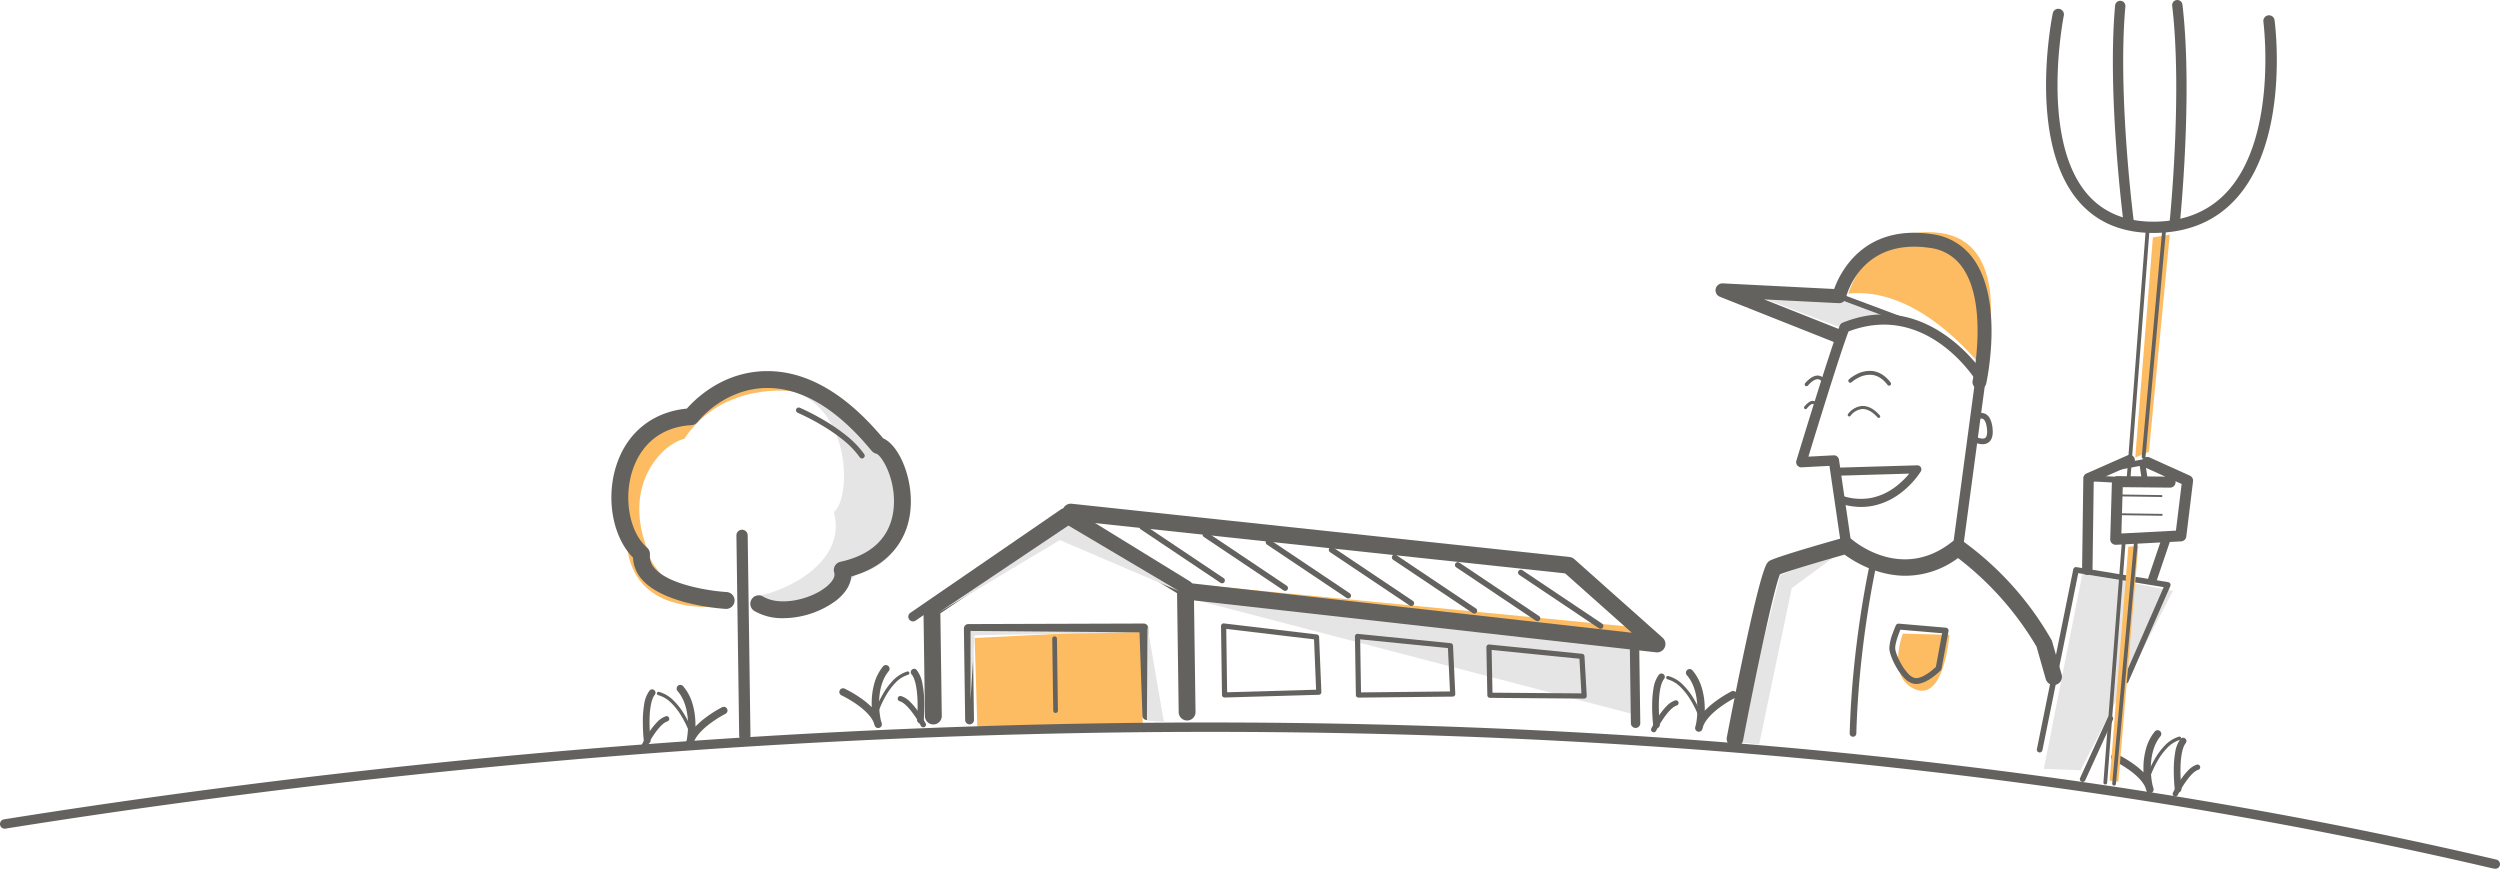 <svg xmlns="http://www.w3.org/2000/svg" width="1037.639" height="360.629" viewBox="0 0 1037.639 360.629">
  <g id="Groupe_460" data-name="Groupe 460" transform="translate(2.583 2.442)">
    <g id="Groupe_459" data-name="Groupe 459" transform="translate(-2.583 -2.442)" opacity="0.7">
      <path id="Tracé_2219" data-name="Tracé 2219" d="M427.327,222.241s-29.2-4.8-45.505,19.616c-9.85,2.477-26,19.867-14.959,46.763-.459,4.428,13.571,22.181,30.229,22.991-13.776.711-35.128-1.075-38.817-23.392-8.826-17.565-9.86-54.744,25.231-56.269C390.126,221.715,407.156,211.856,427.327,222.241Z" transform="translate(-97.806 -59.729)" fill="#fca01f"/>
      <path id="Tracé_2220" data-name="Tracé 2220" d="M562.14,401.963l-1.095-36.853,69.787-3.5-.049,38.82Z" transform="translate(-156.503 -100.313)" fill="#fca01f"/>
      <path id="Tracé_2221" data-name="Tracé 2221" d="M683.093,334.994l190.445,22.857-5.529-4.865Z" transform="translate(-190.952 -92.801)" fill="#fca01f"/>
      <path id="Tracé_2222" data-name="Tracé 2222" d="M437.318,221.2s20.425-8.866,48.406,20.919c14.114,5.007,19.172,50.974-10.142,56.581-7.921,10.253-31.5,16.561-42.788,9.174,10.915-.671,39.611-13.292,33.588-35.057C474.367,267.241,474.23,219.646,437.318,221.2Z" transform="translate(-120.304 -60.332)" fill="#dcdada"/>
      <path id="Tracé_2223" data-name="Tracé 2223" d="M1047.089,314.679l-27.156,11.1-17.769,69.3,8.988,1.046,13.537-64.95Z" transform="translate(-281.01 -87.067)" fill="#dcdada"/>
      <path id="Tracé_2224" data-name="Tracé 2224" d="M1195.352,329.094l-16.044,81.176,15.223.57,38.375-74.462Z" transform="translate(-331.01 -91.135)" fill="#dcdada"/>
      <path id="Tracé_2225" data-name="Tracé 2225" d="M1069.244,178.7l-21.789-9.842-34.729-.5,36.083,13.741Z" transform="translate(-283.991 -45.769)" fill="#dcdada"/>
      <path id="Tracé_2226" data-name="Tracé 2226" d="M870.118,391.828l-.811-30.42L684.13,343.29Z" transform="translate(-191.244 -95.142)" fill="#dcdada"/>
      <path id="Tracé_2227" data-name="Tracé 2227" d="M535.542,381.221a3.5,3.5,0,0,1-3.494-3.447l-.615-44.465a3.5,3.5,0,0,1,1.543-2.948L589.8,292.124a3.5,3.5,0,0,1,3.782-.078l48.4,29.76a3.5,3.5,0,0,1,1.664,2.929l.712,51.486a3.5,3.5,0,0,1-6.989.1l-.685-49.564-44.843-27.575L538.449,335.1l.588,42.574a3.5,3.5,0,0,1-3.446,3.543Z" transform="translate(-148.145 -80.532)" fill="#221f1b"/>
      <path id="Tracé_2228" data-name="Tracé 2228" d="M858.581,350.542a3.5,3.5,0,0,1-.39-.022L663.22,328.637a3.479,3.479,0,0,1,.776-6.914l184.1,20.662-27.665-24.628-205.58-21.993a3.479,3.479,0,0,1,.74-6.918l206.69,22.112a3.479,3.479,0,0,1,1.943.861l36.672,32.647a3.479,3.479,0,0,1-2.312,6.077Z" transform="translate(-170.812 -79.769)" fill="#221f1b"/>
      <path id="Ligne_377" data-name="Ligne 377" d="M-.331,32.777a1.95,1.95,0,0,1-1.95-1.924L-2.717-.74A1.951,1.951,0,0,1-.794-2.717,1.951,1.951,0,0,1,1.183-.794L1.62,30.8A1.951,1.951,0,0,1-.3,32.777Z" transform="translate(679.19 269.36)" fill="#221f1b"/>
      <path id="Ligne_378" data-name="Ligne 378" d="M32.617,22.881a1.165,1.165,0,0,1-.651-.2L-1.112.512a1.17,1.17,0,0,1-.321-1.624A1.17,1.17,0,0,1,.191-1.432L33.27,20.738a1.17,1.17,0,0,1-.653,2.143Z" transform="translate(474.603 219.217)" fill="#221f1b"/>
      <path id="Ligne_379" data-name="Ligne 379" d="M32.617,22.881a1.165,1.165,0,0,1-.651-.2L-1.112.512a1.17,1.17,0,0,1-.321-1.624A1.17,1.17,0,0,1,.191-1.432L33.27,20.738a1.17,1.17,0,0,1-.653,2.143Z" transform="translate(500.786 222.366)" fill="#221f1b"/>
      <path id="Ligne_380" data-name="Ligne 380" d="M32.617,22.881a1.165,1.165,0,0,1-.651-.2L-1.112.512a1.17,1.17,0,0,1-.321-1.624A1.17,1.17,0,0,1,.191-1.432L33.27,20.738a1.17,1.17,0,0,1-.653,2.143Z" transform="translate(526.969 225.515)" fill="#221f1b"/>
      <path id="Ligne_381" data-name="Ligne 381" d="M32.617,22.881a1.165,1.165,0,0,1-.651-.2L-1.112.512a1.17,1.17,0,0,1-.321-1.624A1.17,1.17,0,0,1,.191-1.432L33.27,20.738a1.17,1.17,0,0,1-.653,2.143Z" transform="translate(553.152 228.665)" fill="#221f1b"/>
      <path id="Ligne_382" data-name="Ligne 382" d="M32.617,22.881a1.165,1.165,0,0,1-.651-.2L-1.112.512a1.17,1.17,0,0,1-.321-1.624A1.17,1.17,0,0,1,.191-1.432L33.27,20.738a1.17,1.17,0,0,1-.653,2.143Z" transform="translate(579.335 231.814)" fill="#221f1b"/>
      <path id="Ligne_383" data-name="Ligne 383" d="M32.617,22.881a1.165,1.165,0,0,1-.651-.2L-1.112.512a1.17,1.17,0,0,1-.321-1.624A1.17,1.17,0,0,1,.191-1.432L33.27,20.738a1.17,1.17,0,0,1-.653,2.143Z" transform="translate(605.518 234.963)" fill="#221f1b"/>
      <path id="Ligne_384" data-name="Ligne 384" d="M32.617,22.881a1.165,1.165,0,0,1-.651-.2L-1.112.512a1.17,1.17,0,0,1-.321-1.624A1.17,1.17,0,0,1,.191-1.432L33.27,20.738a1.17,1.17,0,0,1-.653,2.143Z" transform="translate(631.701 238.113)" fill="#221f1b"/>
      <g id="Groupe_452" data-name="Groupe 452" transform="translate(348.337 276.042)">
        <path id="Tracé_2229" data-name="Tracé 2229" d="M498.894,408.288a1.536,1.536,0,0,1-1.418-.946,9.294,9.294,0,0,1-.387-1.242c-.933-2.377-3.32-4.97-6.979-7.566a47.778,47.778,0,0,0-6.489-3.845,1.536,1.536,0,0,1,1.3-2.782A50,50,0,0,1,491.847,396a33.685,33.685,0,0,1,4.386,3.639c-.03-.72-.041-1.462-.027-2.215a29.826,29.826,0,0,1,1.038-7.49,19.5,19.5,0,0,1,3.659-7.224,1.536,1.536,0,0,1,2.368,1.957c-3.176,3.843-3.925,9.09-3.994,12.814a33.243,33.243,0,0,0,.748,7.7,9.775,9.775,0,0,1,.368,1.237,1.537,1.537,0,0,1-1.5,1.873Z" transform="translate(-482.737 -382.153)" fill="#221f1b"/>
        <path id="Tracé_2230" data-name="Tracé 2230" d="M503.8,403.827a.7.7,0,0,1-.664-.908,43.053,43.053,0,0,1,3.371-7.5,28.4,28.4,0,0,1,4.186-5.72,13.733,13.733,0,0,1,5.95-3.81.7.7,0,1,1,.385,1.34,12.37,12.37,0,0,0-5.336,3.442,27.02,27.02,0,0,0-3.975,5.439,42.365,42.365,0,0,0-3.253,7.227A.7.7,0,0,1,503.8,403.827Z" transform="translate(-488.485 -383.201)" fill="#221f1b"/>
      </g>
      <g id="Groupe_453" data-name="Groupe 453" transform="translate(876.18 303.078)">
        <path id="Tracé_2231" data-name="Tracé 2231" d="M1234.312,445.955a1.536,1.536,0,0,1-1.418-.946,9.316,9.316,0,0,1-.387-1.241c-.932-2.377-3.319-4.971-6.979-7.566a47.769,47.769,0,0,0-6.489-3.845,1.536,1.536,0,0,1,1.3-2.782,50.006,50.006,0,0,1,6.924,4.093,33.712,33.712,0,0,1,4.386,3.64c-.03-.72-.041-1.462-.027-2.216a29.83,29.83,0,0,1,1.038-7.49,19.5,19.5,0,0,1,3.659-7.224,1.536,1.536,0,1,1,2.368,1.957c-3.176,3.843-3.925,9.089-3.993,12.813a33.261,33.261,0,0,0,.748,7.7,9.766,9.766,0,0,1,.367,1.236,1.537,1.537,0,0,1-1.5,1.873Z" transform="translate(-1218.155 -419.821)" fill="#221f1b"/>
        <path id="Tracé_2232" data-name="Tracé 2232" d="M1239.215,441.494a.7.7,0,0,1-.664-.908,43.057,43.057,0,0,1,3.371-7.5,28.412,28.412,0,0,1,4.186-5.72,13.731,13.731,0,0,1,5.95-3.81.7.7,0,1,1,.385,1.34,12.371,12.371,0,0,0-5.337,3.442,27.027,27.027,0,0,0-3.975,5.439,42.393,42.393,0,0,0-3.253,7.227A.7.7,0,0,1,1239.215,441.494Z" transform="translate(-1223.903 -420.869)" fill="#221f1b"/>
      </g>
      <path id="Tracé_2233" data-name="Tracé 2233" d="M527.166,413.041a1.11,1.11,0,0,1-.979-.585,50.3,50.3,0,0,0-3.078-4.876c-2.216-3.079-4.252-4.985-5.733-5.367a1.11,1.11,0,1,1,.554-2.15,8.89,8.89,0,0,1,3.8,2.434,28.809,28.809,0,0,1,3.2,3.805,51.6,51.6,0,0,1,3.218,5.1,1.111,1.111,0,0,1-.977,1.636Z" transform="translate(-143.942 -111.157)" fill="#221f1b"/>
      <path id="Tracé_2234" data-name="Tracé 2234" d="M528.1,406.949c-.041,0-.083,0-.124-.005a1.389,1.389,0,0,1-1.261-1.506h0a73.338,73.338,0,0,0,.174-8.051c-.195-5.33-1.068-9.16-2.46-10.783a1.389,1.389,0,1,1,2.11-1.808,12.544,12.544,0,0,1,2.387,5.677,41.72,41.72,0,0,1,.741,6.842,74.727,74.727,0,0,1-.184,8.368A1.39,1.39,0,0,1,528.1,406.949Z" transform="translate(-146.074 -106.72)" fill="#221f1b"/>
      <g id="Groupe_454" data-name="Groupe 454" transform="translate(691.634 277.677)">
        <path id="Tracé_2235" data-name="Tracé 2235" d="M977.695,410.468a1.537,1.537,0,0,1-1.507-1.832,9.761,9.761,0,0,1,.333-1.246,33.25,33.25,0,0,0,.535-7.715c-.172-3.721-1.065-8.944-4.346-12.7a1.536,1.536,0,0,1,2.313-2.021,19.5,19.5,0,0,1,3.857,7.12,29.821,29.821,0,0,1,1.244,7.458c.035.753.044,1.495.034,2.215a33.7,33.7,0,0,1,4.284-3.76,50.007,50.007,0,0,1,6.808-4.282,1.536,1.536,0,0,1,1.379,2.745h0a47.789,47.789,0,0,0-6.38,4.023c-3.586,2.7-5.9,5.355-6.767,7.757a9.312,9.312,0,0,1-.352,1.251A1.536,1.536,0,0,1,977.695,410.468Z" transform="translate(-964.223 -384.431)" fill="#221f1b"/>
        <path id="Tracé_2236" data-name="Tracé 2236" d="M975.222,406.084a.7.7,0,0,1-.658-.467h0a42.465,42.465,0,0,0-3.465-7.156,26.965,26.965,0,0,0-4.12-5.315,12.361,12.361,0,0,0-5.42-3.284.7.7,0,1,1,.348-1.35,13.731,13.731,0,0,1,6.054,3.644,28.4,28.4,0,0,1,4.343,5.6,43.061,43.061,0,0,1,3.577,7.4.7.7,0,0,1-.658.927Z" transform="translate(-961.036 -385.577)" fill="#221f1b"/>
      </g>
      <g id="Groupe_455" data-name="Groupe 455" transform="translate(685.276 279.547)">
        <path id="Tracé_2237" data-name="Tracé 2237" d="M953.287,415.8a1.111,1.111,0,0,1-.991-1.609A51.582,51.582,0,0,1,955.372,409a28.819,28.819,0,0,1,3.089-3.892,8.892,8.892,0,0,1,3.731-2.538,1.11,1.11,0,1,1,.614,2.134c-1.473.424-3.461,2.392-5.6,5.543a50.129,50.129,0,0,0-2.929,4.94A1.11,1.11,0,0,1,953.287,415.8Z" transform="translate(-952.178 -391.41)" fill="#221f1b"/>
        <path id="Tracé_2238" data-name="Tracé 2238" d="M954.609,409.742a1.39,1.39,0,0,1-1.378-1.229,74.75,74.75,0,0,1-.415-8.36,41.722,41.722,0,0,1,.552-6.86,12.546,12.546,0,0,1,2.229-5.741,1.389,1.389,0,0,1,2.159,1.749c-1.346,1.662-2.114,5.514-2.161,10.848a73.4,73.4,0,0,0,.4,8.043,1.39,1.39,0,0,1-1.382,1.55Z" transform="translate(-952.357 -387.037)" fill="#221f1b"/>
      </g>
      <g id="Groupe_456" data-name="Groupe 456" transform="translate(272.714 284.248)">
        <path id="Tracé_2239" data-name="Tracé 2239" d="M394.034,419.624a1.537,1.537,0,0,1-1.507-1.832,9.787,9.787,0,0,1,.333-1.247,33.247,33.247,0,0,0,.535-7.714c-.172-3.721-1.065-8.944-4.346-12.7a1.536,1.536,0,0,1,2.313-2.021,19.5,19.5,0,0,1,3.857,7.12,29.824,29.824,0,0,1,1.244,7.458c.035.753.044,1.495.034,2.215a33.693,33.693,0,0,1,4.283-3.759,50,50,0,0,1,6.808-4.282,1.536,1.536,0,0,1,1.379,2.745h0a47.792,47.792,0,0,0-6.38,4.023c-3.585,2.7-5.9,5.354-6.767,7.755a9.286,9.286,0,0,1-.353,1.252A1.536,1.536,0,0,1,394.034,419.624Z" transform="translate(-380.563 -393.586)" fill="#221f1b"/>
        <path id="Tracé_2240" data-name="Tracé 2240" d="M391.561,415.239a.7.7,0,0,1-.658-.468,42.494,42.494,0,0,0-3.465-7.156,26.971,26.971,0,0,0-4.12-5.315,12.362,12.362,0,0,0-5.42-3.284.7.7,0,1,1,.348-1.35,13.732,13.732,0,0,1,6.053,3.644,28.4,28.4,0,0,1,4.342,5.6,43.074,43.074,0,0,1,3.577,7.4.7.7,0,0,1-.658.927Z" transform="translate(-377.376 -394.732)" fill="#221f1b"/>
      </g>
      <g id="Groupe_457" data-name="Groupe 457" transform="translate(266.355 286.119)">
        <path id="Tracé_2241" data-name="Tracé 2241" d="M369.626,424.958a1.111,1.111,0,0,1-.991-1.609,51.56,51.56,0,0,1,3.075-5.189,28.811,28.811,0,0,1,3.089-3.892,8.891,8.891,0,0,1,3.732-2.538,1.11,1.11,0,1,1,.614,2.134c-1.47.423-3.453,2.384-5.583,5.523a50.27,50.27,0,0,0-2.943,4.96A1.11,1.11,0,0,1,369.626,424.958Z" transform="translate(-368.517 -400.566)" fill="#221f1b"/>
        <path id="Tracé_2242" data-name="Tracé 2242" d="M370.948,418.9a1.389,1.389,0,0,1-1.378-1.228,74.767,74.767,0,0,1-.415-8.36,41.7,41.7,0,0,1,.552-6.86,12.541,12.541,0,0,1,2.229-5.741,1.389,1.389,0,1,1,2.159,1.749c-1.346,1.662-2.114,5.514-2.161,10.847a73.339,73.339,0,0,0,.4,8.043,1.39,1.39,0,0,1-1.382,1.55Z" transform="translate(-368.696 -396.193)" fill="#221f1b"/>
      </g>
      <g id="Groupe_458" data-name="Groupe 458" transform="translate(901.782 306.205)">
        <path id="Tracé_2243" data-name="Tracé 2243" d="M1254.934,452.943a1.111,1.111,0,0,1-.991-1.609,51.618,51.618,0,0,1,3.075-5.189,28.8,28.8,0,0,1,3.089-3.892,8.893,8.893,0,0,1,3.731-2.538,1.11,1.11,0,1,1,.614,2.134c-1.47.423-3.453,2.384-5.583,5.523a50.228,50.228,0,0,0-2.942,4.96A1.111,1.111,0,0,1,1254.934,452.943Z" transform="translate(-1253.825 -428.551)" fill="#221f1b"/>
        <path id="Tracé_2244" data-name="Tracé 2244" d="M1256.256,446.882a1.39,1.39,0,0,1-1.378-1.229,74.779,74.779,0,0,1-.415-8.36,41.694,41.694,0,0,1,.552-6.86,12.542,12.542,0,0,1,2.229-5.741,1.389,1.389,0,1,1,2.159,1.749c-1.349,1.665-2.117,5.527-2.162,10.875a73.276,73.276,0,0,0,.4,8.015,1.391,1.391,0,0,1-1.382,1.55Z" transform="translate(-1254.004 -424.178)" fill="#221f1b"/>
      </g>
      <path id="Tracé_2245" data-name="Tracé 2245" d="M557.167,399.974a1.829,1.829,0,0,1-1.828-1.8l-.525-37.966a1.829,1.829,0,0,1,1.823-1.854l72.823-.226a1.841,1.841,0,0,1,1.834,1.765l1.283,36.4a1.829,1.829,0,0,1-3.656.129L627.7,361.787,558.5,362l.5,36.118a1.829,1.829,0,0,1-1.8,1.854Z" transform="translate(-154.744 -99.329)" fill="#221f1b"/>
      <path id="Tracé_2246" data-name="Tracé 2246" d="M704.981,388.822a1.077,1.077,0,0,1-1.077-1.062l-.4-28.612a1.077,1.077,0,0,1,1.2-1.084l38.563,4.579a1.077,1.077,0,0,1,.949,1.025l.94,22.9a1.076,1.076,0,0,1-1.045,1.12l-39.107,1.129Zm.7-28.475.363,26.291,36.926-1.066-.858-20.9Z" transform="translate(-196.714 -99.31)" fill="#221f1b"/>
      <path id="Tracé_2247" data-name="Tracé 2247" d="M782.415,390.562a1.077,1.077,0,0,1-1.076-1.059l-.4-24.306a1.076,1.076,0,0,1,1.184-1.089l38.563,3.862a1.076,1.076,0,0,1,.968,1.021l.94,20.034a1.077,1.077,0,0,1-1.064,1.127l-39.107.411Zm.7-24.191.359,22.026,36.92-.388-.844-17.99Z" transform="translate(-218.57 -101.017)" fill="#221f1b"/>
      <path id="Tracé_2248" data-name="Tracé 2248" d="M897.543,392.707h-.009l-39.107-.307a1.077,1.077,0,0,1-1.068-1.055l-.4-20a1.077,1.077,0,0,1,1.184-1.093l38.563,3.862a1.077,1.077,0,0,1,.968,1.01l.94,16.445a1.077,1.077,0,0,1-1.075,1.138Zm-38.052-2.452,36.911.29-.822-14.38-36.44-3.649Z" transform="translate(-240.027 -102.751)" fill="#221f1b"/>
      <path id="Tracé_2249" data-name="Tracé 2249" d="M639.956,328.678l-45.892-27.2L540.2,337.6l50.3-30.086Z" transform="translate(-150.62 -83.342)" fill="#dcdada"/>
      <path id="Tracé_2250" data-name="Tracé 2250" d="M660.892,359.917l-.241,39.017,7.029.488Z" transform="translate(-184.617 -99.835)" fill="#dcdada"/>
      <path id="Tracé_2251" data-name="Tracé 2251" d="M628.753,363.01l-70.1-.591,0,28.48,1.712-26.683Z" transform="translate(-155.827 -100.541)" fill="#dcdada"/>
      <path id="Tracé_2252" data-name="Tracé 2252" d="M1033.107,476.112a1.955,1.955,0,0,1-.446-.052C851.716,433.724,667.3,419.251,499.794,419.251c-203.962,0-382.865,21.446-500.119,40.159a1.95,1.95,0,0,1-2.233-1.619A1.95,1.95,0,0,1-.94,455.559c213.831-34.126,632.566-77.336,1034.489,16.7a1.951,1.951,0,0,1-.443,3.85Z" transform="translate(2.583 -115.482)" fill="#221f1b"/>
      <path id="Ligne_385" data-name="Ligne 385" d="M-.764,44.182a1.945,1.945,0,0,1-1.607-.845,1.948,1.948,0,0,1,.5-2.708l62.608-43a1.948,1.948,0,0,1,2.708.5,1.948,1.948,0,0,1-.5,2.708L.337,43.84A1.939,1.939,0,0,1-.764,44.182Z" transform="translate(379.708 213.73)" fill="#221f1b"/>
      <path id="Ligne_386" data-name="Ligne 386" d="M.029,30.432a.975.975,0,0,1-.975-.962L-1.359-.37A.975.975,0,0,1-.4-1.359.975.975,0,0,1,.592-.4L1,29.443a.975.975,0,0,1-.962.989Z" transform="translate(438.102 265.486)" fill="#221f1b"/>
      <path id="Ligne_387" data-name="Ligne 387" d="M.227,84.5a2.34,2.34,0,0,1-2.34-2.308L-3.261-.888A2.34,2.34,0,0,1-.953-3.261,2.34,2.34,0,0,1,1.42-.953l1.148,83.08A2.341,2.341,0,0,1,.26,84.5Z" transform="translate(308.914 223.134)" fill="#221f1b"/>
      <path id="Tracé_2253" data-name="Tracé 2253" d="M422.314,314.708a23.1,23.1,0,0,1-11.991-2.978,3.5,3.5,0,0,1,3.632-5.994c6.8,4.122,19.323,1.363,25.973-3.858,1.313-1.031,4.286-3.689,3.527-6.1a3.5,3.5,0,0,1,2.59-4.476c18-3.96,22.016-15.474,22.211-24.435.243-11.154-5.341-19.9-7.327-20.426a3.959,3.959,0,0,1-1.946-1.194c-14.267-17.337-28.842-26.106-43.306-26.087-12.844.024-23.374,7.323-28.947,14.146a3.5,3.5,0,0,1-2.5,1.281c-16.085.977-22.162,11.915-24.352,18.348-4.027,11.825-1.434,26.1,5.9,32.5a3.5,3.5,0,0,1,1.191,2.91,7.47,7.47,0,0,0,2,5.711c6.105,6.986,23.6,9.445,29.824,9.8a3.5,3.5,0,1,1-.4,7c-1.034-.059-25.426-1.579-34.7-12.188a14.4,14.4,0,0,1-3.749-9.1c-8.539-8.636-11.443-24.972-6.705-38.886,4.529-13.3,15.069-21.6,29.051-22.965,4.262-4.809,15.748-15.527,33.372-15.56,16.449-.031,32.627,9.35,48.1,27.885,6.177,2.721,11.51,14.548,11.506,26.166-.006,15.471-8.967,26.7-24.719,31.19-.3,3.487-2.469,6.989-6.3,9.995A37.425,37.425,0,0,1,422.314,314.708Z" transform="translate(-97.21 -58.129)" fill="#221f1b"/>
      <path id="Tracé_2254" data-name="Tracé 2254" d="M485.111,254.353a1.133,1.133,0,0,1-.936-.492,35.8,35.8,0,0,0-7.019-7.277,73.646,73.646,0,0,0-8.55-5.892,96.47,96.47,0,0,0-10.213-5.315,1.134,1.134,0,0,1,.892-2.085,97.055,97.055,0,0,1,10.483,5.453,75.9,75.9,0,0,1,8.814,6.077,38.029,38.029,0,0,1,7.461,7.755,1.134,1.134,0,0,1-.934,1.776Z" transform="translate(-127.335 -64.069)" fill="#221f1b"/>
      <path id="Tracé_2255" data-name="Tracé 2255" d="M999.357,395.332a3.436,3.436,0,0,1-3.376-4.081c2.991-15.58,13.036-66.835,16.717-72.252a3.433,3.433,0,0,1,1.4-1.188c4.763-2.2,27.929-8.711,30.554-9.446a3.447,3.447,0,0,1,3.191.726c.841.734,20.827,17.786,41.892.826a3.434,3.434,0,0,1,4.156-.115,129.914,129.914,0,0,1,36.974,41.289l4.081,14.111a3.433,3.433,0,0,1-6.605,1.877l-3.827-13.468s0,0,0,0a128.3,128.3,0,0,0-32.59-36.736,36.7,36.7,0,0,1-21.763,7.346c-12.064,0-21.708-6.125-25.32-8.778-7.309,2.067-21.923,6.3-26.822,8.172-2.548,6.3-9.625,39.393-15.3,68.928A3.435,3.435,0,0,1,999.357,395.332Z" transform="translate(-279.248 -85.249)" fill="#221f1b"/>
      <path id="Tracé_2256" data-name="Tracé 2256" d="M1103.234,278.359a2.144,2.144,0,0,1-2.126-2.427l9.326-69.569c-3.114-4.65-22.634-31.385-52.6-19.913-3.349,8.572-13.569,41.851-16.655,51.953l10.463-.547a2.142,2.142,0,0,1,2.231,1.829l5.169,35.3a2.142,2.142,0,0,1-4.239.621l-4.886-33.371-11.567.605a2.142,2.142,0,0,1-2.162-2.761c.591-1.945,14.5-47.739,18.03-56.117a2.141,2.141,0,0,1,1.171-1.155c35.914-14.511,58.866,21.556,59.093,21.922a2.142,2.142,0,0,1,.3,1.416l-9.431,70.356A2.143,2.143,0,0,1,1103.234,278.359Z" transform="translate(-290.588 -48.874)" fill="#221f1b"/>
      <path id="Tracé_2257" data-name="Tracé 2257" d="M1066.252,157.315s8.251-28.724,37.69-25.23,21.112,45.615,18.136,56.06C1114.145,178.631,1092.224,154.615,1066.252,157.315Z" transform="translate(-299.1 -35.446)" fill="#fca01f"/>
      <path id="Tracé_2258" data-name="Tracé 2258" d="M1078.764,237.294a.634.634,0,0,1-.474-.212c-2.188-2.443-4.366-3.615-6.476-3.484a7.028,7.028,0,0,0-4.761,2.811.636.636,0,0,1-1.045-.725,8.252,8.252,0,0,1,5.727-3.356c2.519-.156,5.042,1.157,7.5,3.9a.636.636,0,0,1-.474,1.06Z" transform="translate(-298.999 -63.819)" fill="#221f1b"/>
      <path id="Tracé_2259" data-name="Tracé 2259" d="M1068.878,283.916a28.474,28.474,0,0,1-9.274-1.612,1.674,1.674,0,1,1,1.088-3.166,23.709,23.709,0,0,0,12.723.96,24.713,24.713,0,0,0,9.433-4.309,33.093,33.093,0,0,0,6.013-5.7l-30.382.888h-.05a1.674,1.674,0,0,1-.048-3.347l33.8-.988a1.674,1.674,0,0,1,1.483,2.537,35.432,35.432,0,0,1-8.846,9.319,28.033,28.033,0,0,1-10.711,4.877A25.3,25.3,0,0,1,1068.878,283.916Z" transform="translate(-296.419 -73.507)" fill="#221f1b"/>
      <path id="Tracé_2260" data-name="Tracé 2260" d="M1083.177,218.167a.806.806,0,0,1-.643-.319c-1.943-2.554-4.189-3.962-6.676-4.184a10.48,10.48,0,0,0-5.75,1.366,13.713,13.713,0,0,0-2.5,1.711.807.807,0,0,1-1.093-1.188,15.023,15.023,0,0,1,2.78-1.919,11.948,11.948,0,0,1,6.693-1.579c2.963.261,5.6,1.882,7.829,4.816a.807.807,0,0,1-.642,1.3Z" transform="translate(-299.101 -58.09)" fill="#221f1b"/>
      <path id="Tracé_2261" data-name="Tracé 2261" d="M1041.782,219.162a.76.76,0,0,1-.569-1.263c2.059-2.329,3.977-3.381,5.7-3.127a3.993,3.993,0,0,1,2.823,2.172l-1.38.636,0,0a2.484,2.484,0,0,0-1.679-1.311c-.813-.114-2.224.25-4.331,2.632A.757.757,0,0,1,1041.782,219.162Z" transform="translate(-291.979 -58.857)" fill="#221f1b"/>
      <path id="Tracé_2262" data-name="Tracé 2262" d="M1099.007,196.99a2.889,2.889,0,0,1-2.823-3.5c.068-.31,6.624-31.177-4.085-46.7a19.077,19.077,0,0,0-13.578-8.334c-28.685-4.3-34.7,19.676-34.94,20.7a2.894,2.894,0,0,1-2.956,2.226l-30.953-1.568,31.874,12.652a2.886,2.886,0,0,1-2.13,5.365l-48.121-19.1a2.886,2.886,0,0,1,1.211-5.565L1038.7,155.5c2.535-7,12.348-27,40.679-22.756a24.89,24.89,0,0,1,17.481,10.774c12.126,17.592,5.265,49.837,4.967,51.2A2.886,2.886,0,0,1,1099.007,196.99Z" transform="translate(-277.429 -35.55)" fill="#221f1b"/>
      <path id="Ligne_388" data-name="Ligne 388" d="M33.012,13.242a1.15,1.15,0,0,1-.4-.074L-.858.626A1.153,1.153,0,0,1-1.533-.858,1.153,1.153,0,0,1-.049-1.533L33.416,11.009a1.153,1.153,0,0,1-.4,2.232Z" transform="translate(763.796 123.399)" fill="#221f1b"/>
      <path id="Ligne_389" data-name="Ligne 389" d="M-.461,25.838a1.166,1.166,0,0,1-.486-.106,1.17,1.17,0,0,1-.578-1.551L9.962-.947a1.17,1.17,0,0,1,1.551-.578A1.17,1.17,0,0,1,12.091.026L.6,25.154A1.171,1.171,0,0,1-.461,25.838Z" transform="translate(864.889 298.713)" fill="#221f1b"/>
      <path id="Tracé_2263" data-name="Tracé 2263" d="M1239.492,134.394l-7.32,91.394,5.688-2.419,8.638-90.112Z" transform="translate(-345.931 -35.859)" fill="#fca01f"/>
      <path id="Tracé_2264" data-name="Tracé 2264" d="M1176.446,402.434a1.172,1.172,0,0,1-1.148-1.4l15.095-74.6a1.17,1.17,0,0,1,1.336-.923l38.06,6.236a1.171,1.171,0,0,1,.883,1.624l-17.416,39.766a1.17,1.17,0,1,1-2.144-.939l16.812-38.386-35.46-5.81-14.871,73.49A1.171,1.171,0,0,1,1176.446,402.434Z" transform="translate(-329.872 -90.12)" fill="#221f1b"/>
      <path id="Tracé_2265" data-name="Tracé 2265" d="M1225.121,313.564l-7.761,97.122,3.648.47,8.27-97.91Z" transform="translate(-341.751 -86.662)" fill="#fca01f"/>
      <path id="Ligne_390" data-name="Ligne 390" d="M-.306,100.229q-.035,0-.071,0a.78.78,0,0,1-.707-.847L7.929-.377a.78.78,0,0,1,.847-.707.78.78,0,0,1,.707.847L.47,99.519A.78.78,0,0,1-.306,100.229Z" transform="translate(877.767 225.833)" fill="#221f1b"/>
      <path id="Tracé_2266" data-name="Tracé 2266" d="M1228.006,233.945l-.06,0a.78.78,0,0,1-.718-.838l7.968-104.049a.78.78,0,0,1,.886-.713l6.776.947a.78.78,0,0,1,.669.843l-8.5,94.061a.78.78,0,1,1-1.554-.14l8.432-93.321-5.217-.729-7.9,103.221A.78.78,0,0,1,1228.006,233.945Z" transform="translate(-344.535 -34.47)" fill="#221f1b"/>
      <path id="Ligne_391" data-name="Ligne 391" d="M-.306,100.074l-.06,0a.78.78,0,0,1-.718-.838L6.542-.366a.78.78,0,0,1,.837-.718A.78.78,0,0,1,8.1-.247L.471,99.353A.78.78,0,0,1-.306,100.074Z" transform="translate(874.119 225.518)" fill="#221f1b"/>
      <path id="Tracé_2267" data-name="Tracé 2267" d="M1203.605,310.461h-.03a2.168,2.168,0,0,1-2.139-2.2l.515-37.981a2.168,2.168,0,0,1,1.294-1.955l17.062-7.518a2.168,2.168,0,1,1,1.749,3.968l-15.787,6.957-.5,36.588A2.169,2.169,0,0,1,1203.605,310.461Z" transform="translate(-337.256 -71.809)" fill="#221f1b"/>
      <path id="Tracé_2268" data-name="Tracé 2268" d="M1219.986,298.252a2.282,2.282,0,0,1-2.281-2.35l.709-23.938a2.291,2.291,0,0,1,2.3-2.214l19.841.2-8.43-3.81a2.282,2.282,0,1,1,1.88-4.159l16.751,7.571a2.283,2.283,0,0,1,1.325,2.357l-2.8,22.927a2.282,2.282,0,0,1-2.146,2l-27.03,1.414Q1220.045,298.252,1219.986,298.252Zm2.925-23.916-.57,19.226,22.643-1.185,2.368-19.36-2.556-1.155a2.306,2.306,0,0,1,.033.41,2.275,2.275,0,0,1-2.3,2.259Z" transform="translate(-341.848 -72.134)" fill="#221f1b"/>
      <path id="Ligne_392" data-name="Ligne 392" d="M-.721,17.315a1.832,1.832,0,0,1-.59-.1,1.834,1.834,0,0,1-1.148-2.326l5.5-16.2A1.834,1.834,0,0,1,5.366-2.459,1.834,1.834,0,0,1,6.514-.132l-5.5,16.2A1.835,1.835,0,0,1-.721,17.315Z" transform="translate(894.172 224.79)" fill="#221f1b"/>
      <path id="Ligne_393" data-name="Ligne 393" d="M18.057.505h-.006L-.159.237a.39.39,0,0,1-.384-.4.39.39,0,0,1,.4-.384l18.21.268a.39.39,0,0,1-.006.78Z" transform="translate(879.08 205.772)" fill="#221f1b"/>
      <path id="Ligne_394" data-name="Ligne 394" d="M18.057.505h-.006L-.159.237a.39.39,0,0,1-.384-.4.39.39,0,0,1,.4-.384l18.21.268a.39.39,0,0,1-.006.78Z" transform="translate(879.188 213.573)" fill="#221f1b"/>
      <path id="Tracé_2269" data-name="Tracé 2269" d="M1228.117,273.53l-.065,0-23.426-1.237a1.232,1.232,0,1,1,.13-2.461l21.922,1.157-.742-5.031-13.788,2.574a1.232,1.232,0,0,1-.452-2.422l15.046-2.809a1.232,1.232,0,0,1,1.445,1.031l1.148,7.787a1.232,1.232,0,0,1-1.219,1.412Z" transform="translate(-337.827 -72.559)" fill="#221f1b"/>
      <path id="Tracé_2270" data-name="Tracé 2270" d="M1041.291,232.8a.636.636,0,0,1-.5-1.033,8.061,8.061,0,0,1,2.094-1.964,2.533,2.533,0,0,1,1.8-.385c1.392.283,1.868,1.92,1.888,1.99a.636.636,0,0,1-1.224.347c-.007-.024-.3-.969-.92-1.091s-1.581.57-2.645,1.9A.635.635,0,0,1,1041.291,232.8Z" transform="translate(-291.875 -62.99)" fill="#221f1b"/>
      <path id="Tracé_2271" data-name="Tracé 2271" d="M1141.563,249.319a8.467,8.467,0,0,1-2.781-.541,14.847,14.847,0,0,1-2.586-1.215,1.166,1.166,0,0,1,1.225-1.984c1.159.711,3.953,1.932,5.182,1.161.957-.6.911-2.557.8-3.67-.242-2.394-.88-3.923-1.8-4.3-1.023-.426-2.543.525-3,.892l0,0-1.482-1.8a7.909,7.909,0,0,1,1.626-.991,4.646,4.646,0,0,1,3.732-.255,4.324,4.324,0,0,1,2.149,2.083,11.274,11.274,0,0,1,1.084,4.145c.3,2.935-.337,4.914-1.883,5.882A4.2,4.2,0,0,1,1141.563,249.319Z" transform="translate(-318.685 -64.951)" fill="#221f1b"/>
      <path id="Tracé_2272" data-name="Tracé 2272" d="M1225.146,95.664c-13.372,0-23.948-4.591-31.448-13.655-20.749-25.075-10.732-75.426-10.3-77.557a2.341,2.341,0,0,1,4.586.939c-.1.5-10,50.3,9.321,73.639,6.7,8.1,16.324,12.117,28.589,11.948,12.868-.178,23.2-4.674,30.707-13.365,20.095-23.262,14.26-69.228,14.2-69.69a2.341,2.341,0,0,1,4.64-.618c.262,1.968,6.18,48.494-15.289,73.359-8.42,9.752-19.924,14.8-34.192,14.994C1225.69,95.662,1225.416,95.664,1225.146,95.664Z" transform="translate(-331.376 1.024)" fill="#221f1b"/>
      <path id="Tracé_2273" data-name="Tracé 2273" d="M1225.891,92.762a2.142,2.142,0,0,1-2.121-1.863c-.07-.532-6.967-53.63-3.6-90.935a2.142,2.142,0,0,1,4.267.385c-3.324,36.837,3.511,89.463,3.581,89.99a2.144,2.144,0,0,1-2.127,2.422Z" transform="translate(-342.282 2.313)" fill="#221f1b"/>
      <path id="Tracé_2274" data-name="Tracé 2274" d="M1097,363.959s-6.966,18.238,5.2,23.142,14.122-22.628,14.122-22.628Z" transform="translate(-307.217 -100.976)" fill="#fca01f"/>
      <path id="Tracé_2275" data-name="Tracé 2275" d="M1254.141,92.371a2.165,2.165,0,0,1-.223-.012,2.143,2.143,0,0,1-1.91-2.352c.055-.529,5.432-53.334,1.093-90.056a2.142,2.142,0,0,1,1.876-2.379,2.143,2.143,0,0,1,2.379,1.876c4.4,37.2-1.031,90.466-1.086,91A2.142,2.142,0,0,1,1254.141,92.371Z" transform="translate(-351.526 2.442)" fill="#221f1b"/>
      <path id="Tracé_2276" data-name="Tracé 2276" d="M1068.428,394.853h-.038a1.378,1.378,0,0,1-1.34-1.415c.238-8.668.828-17.773,1.755-27.061.741-7.428,1.7-14.991,2.845-22.477,1.953-12.754,3.806-20.988,3.825-21.069a1.378,1.378,0,1,1,2.688.609c-.018.081-1.854,8.242-3.793,20.907-1.138,7.436-2.088,14.946-2.824,22.323-.92,9.216-1.5,18.248-1.741,26.844A1.378,1.378,0,0,1,1068.428,394.853Z" transform="translate(-299.325 -89.064)" fill="#221f1b"/>
      <path id="Tracé_2277" data-name="Tracé 2277" d="M1093.787,358.191q.053,0,.105,0l19.531,1.681a1.221,1.221,0,0,1,1.1,1.44l-2.905,15.646a1.223,1.223,0,0,1-.326.629,27.952,27.952,0,0,1-3.243,2.771c-2.61,1.9-4.949,2.871-6.951,2.871a5.79,5.79,0,0,1-.954-.078,7.51,7.51,0,0,1-3.9-2.32,21.91,21.91,0,0,1-3.119-4.118c-1.834-3.047-3.133-6.45-3.158-8.277a19.226,19.226,0,0,1,1.356-6.1c.666-1.889,1.329-3.367,1.357-3.429A1.222,1.222,0,0,1,1093.787,358.191Zm18.085,4-17.311-1.49c-.825,1.981-2.186,5.683-2.158,7.7.016,1.2,1.071,4.166,2.808,7.051a19.45,19.45,0,0,0,2.755,3.652,5.312,5.312,0,0,0,2.577,1.638,3.348,3.348,0,0,0,.551.044c1.446,0,3.341-.823,5.482-2.38a26.685,26.685,0,0,0,2.707-2.271Z" transform="translate(-305.791 -99.348)" fill="#221f1b"/>
    </g>
  </g>
</svg>
